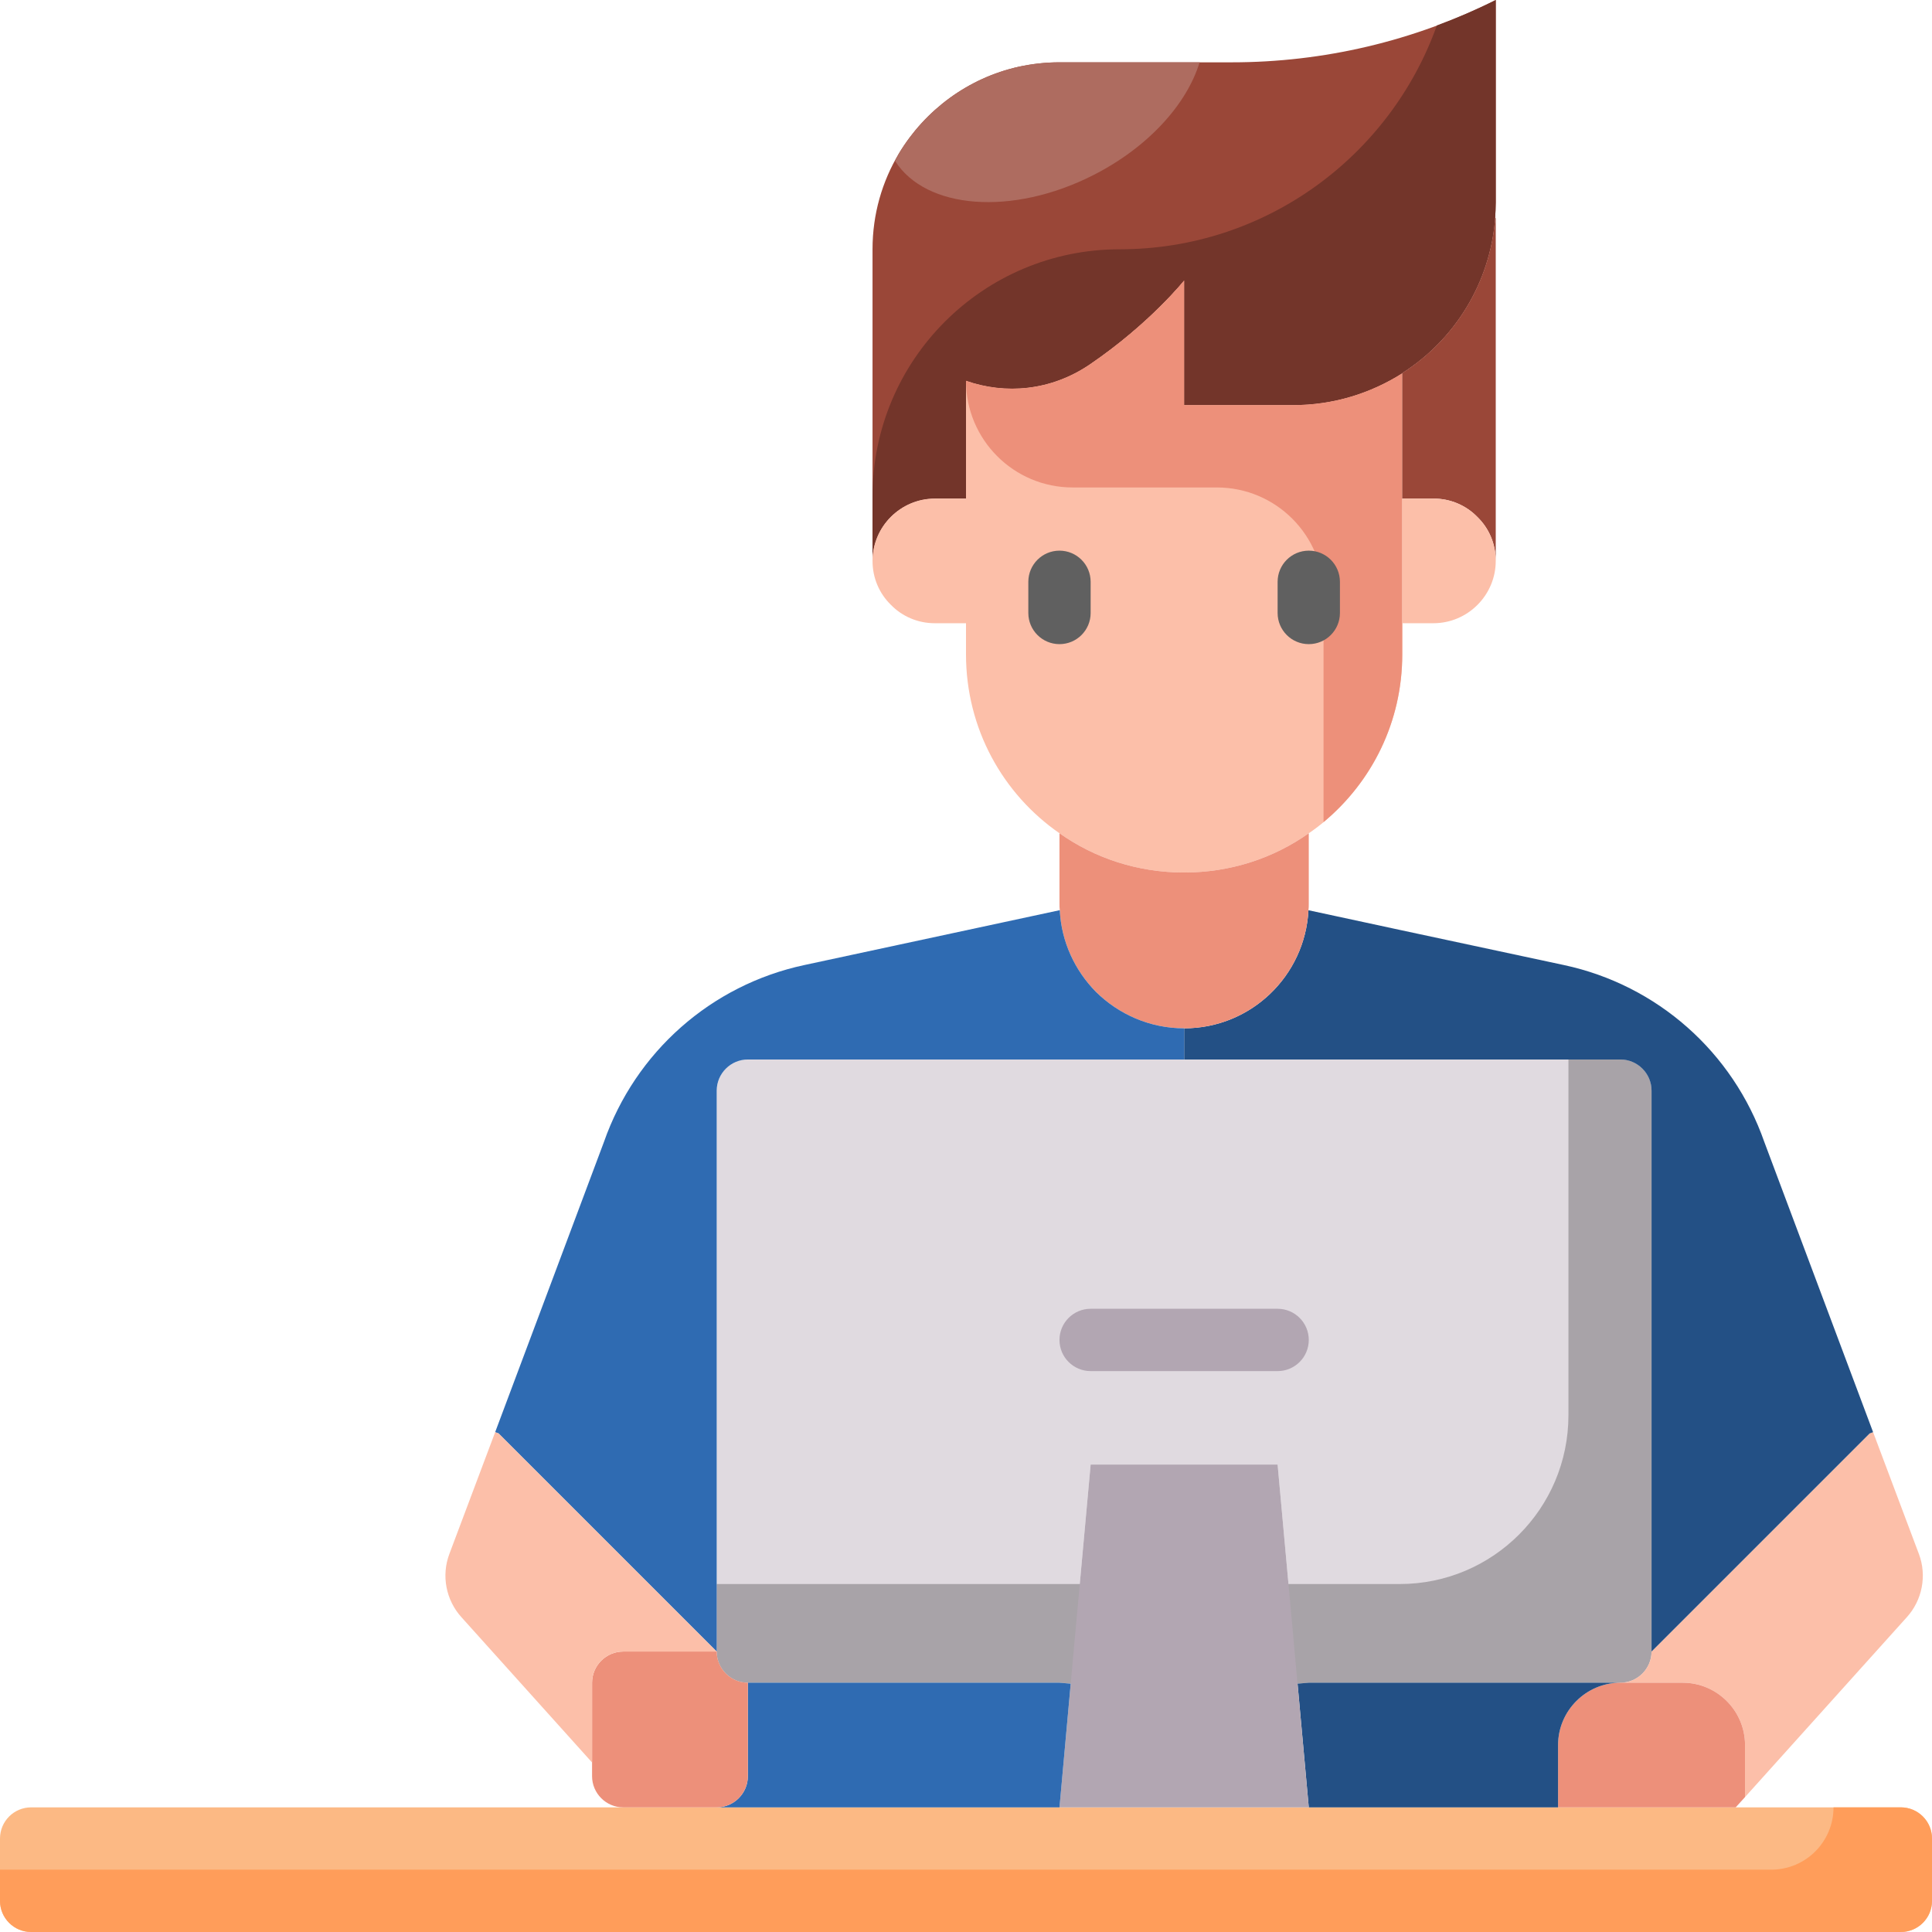 <svg width="128" height="128" viewBox="0 0 128 128" fill="none" xmlns="http://www.w3.org/2000/svg">
<path d="M64 25.228V33.032H61.936C59.665 33.032 57.807 34.89 57.807 37.161V16.516C57.807 14.183 58.447 12.015 59.562 10.157C61.296 7.288 64.145 5.161 67.51 4.418C68.377 4.232 69.265 4.129 70.194 4.129H81.611C87.68 4.129 93.667 2.725 99.097 0V13.419C99.097 13.77 99.076 14.101 99.056 14.452C98.725 18.767 96.351 22.524 92.903 24.712V24.733C90.818 26.054 88.341 26.839 85.678 26.839H78.452V18.581C78.452 18.581 76.181 21.43 72.217 24.134C69.616 25.91 66.602 26.137 64 25.228Z" fill="#9A4738"/>
<path d="M72.432 11.604C76.092 9.746 78.638 6.885 79.476 4.129H70.194C69.265 4.129 68.377 4.232 67.51 4.418C64.145 5.161 61.296 7.288 59.561 10.157C59.464 10.32 59.39 10.498 59.301 10.665C61.339 13.869 67.053 14.334 72.432 11.604Z" fill="#AE6C60"/>
<path d="M128 121.807V125.936C128 127.075 127.075 128 125.935 128H2.065C0.925 128 0 127.075 0 125.936V121.807C0 120.667 0.925 119.742 2.065 119.742H41.29H47.484H70.194H86.71H103.226H114.994H115.613H125.935C127.075 119.742 128 120.667 128 121.807Z" fill="#FCB984"/>
<path d="M109.419 72.258V109.419C109.419 110.555 108.49 111.484 107.355 111.484H86.71L85.966 111.546L84.645 97.032H72.258L70.937 111.546L70.194 111.484H49.548C48.413 111.484 47.484 110.555 47.484 109.419V72.258C47.484 71.122 48.413 70.193 49.548 70.193H78.452H107.355C108.49 70.193 109.419 71.122 109.419 72.258Z" fill="#E0DAE0"/>
<path d="M47.484 109.419C47.484 110.555 48.413 111.484 49.548 111.484H51.613H70.194L71.04 111.546L71.591 104.945H47.484V109.419Z" fill="#A8A3A8"/>
<path d="M107.355 70.193H106.57H103.913V93.764C103.913 99.941 98.907 104.947 92.73 104.947H85.31L85.861 111.548L86.71 111.484H105.29H107.355C108.49 111.484 109.419 110.555 109.419 109.419V72.258C109.419 71.122 108.49 70.193 107.355 70.193Z" fill="#A8A3A8"/>
<path d="M92.903 41.291V43.355C92.903 47.36 91.293 50.953 88.671 53.575C88.072 54.173 87.412 54.731 86.71 55.206C84.377 56.857 81.528 57.807 78.452 57.807C75.376 57.807 72.526 56.857 70.194 55.206C66.436 52.604 64 48.269 64 43.355V41.291V33.033V25.229C66.601 26.137 69.615 25.91 72.217 24.135C76.181 21.43 78.452 18.581 78.452 18.581V26.839H85.677C88.341 26.839 90.818 26.055 92.903 24.733V33.033V41.291Z" fill="#FCBFA9"/>
<path d="M95.195 1.689C92.106 10.325 83.875 16.516 74.178 16.516C65.136 16.516 57.807 23.845 57.807 32.888V37.161C57.807 34.89 59.665 33.032 61.936 33.032H64V25.228C66.602 26.137 69.616 25.91 72.217 24.134C76.181 21.43 78.452 18.581 78.452 18.581V26.839H85.678C88.341 26.839 90.818 26.054 92.903 24.733V24.712C96.351 22.524 98.725 18.767 99.056 14.452C99.076 14.101 99.097 13.77 99.097 13.419V0C97.825 0.638 96.52 1.197 95.195 1.689Z" fill="#73352A"/>
<path d="M85.677 26.839H78.452V18.581C78.452 18.581 76.181 21.43 72.217 24.135C69.615 25.91 66.601 26.137 64 25.229C64 29.133 67.165 32.296 71.067 32.296H80.621C84.525 32.296 87.688 35.461 87.688 39.362V54.468C90.886 51.803 92.903 47.837 92.903 43.355V41.291V33.033V24.733C90.818 26.055 88.341 26.839 85.677 26.839Z" fill="#ED907A"/>
<path d="M123.871 119.742H121.476C121.476 122.023 119.628 123.871 117.347 123.871H0V125.936C0 127.075 0.925 128 2.065 128H125.935C127.075 128 128 127.075 128 125.936V121.807C128 120.667 127.075 119.742 125.935 119.742H123.871Z" fill="#FF9D5A"/>
<path d="M127.133 102.957C127.67 104.382 127.36 106.013 126.328 107.148L115.613 119.06V115.613C115.613 113.342 113.755 111.483 111.484 111.483H107.355C108.49 111.483 109.419 110.554 109.419 109.419L123.871 94.967L124.098 94.885L127.133 102.957Z" fill="#FCBFA9"/>
<path d="M116.893 75.665L124.098 94.885L123.871 94.968L109.419 109.42V72.258C109.419 71.123 108.49 70.194 107.355 70.194H78.452V68.129C82.87 68.129 86.462 64.661 86.689 60.305L92.821 61.626L103.618 63.938C109.791 65.26 114.808 69.698 116.893 75.665Z" fill="#235085"/>
<path d="M115.613 115.613V119.061L114.993 119.742H103.226V115.613C103.226 113.342 105.084 111.484 107.355 111.484H111.484C113.755 111.484 115.613 113.342 115.613 115.613Z" fill="#ED907A"/>
<path d="M86.71 111.484H107.355C105.084 111.484 103.226 113.342 103.226 115.613V119.742H86.71L85.966 111.546L86.71 111.484Z" fill="#235085"/>
<path d="M99.097 14.451V37.161C99.097 36.025 98.643 34.993 97.879 34.25C97.136 33.486 96.103 33.032 94.968 33.032H92.903V24.733V24.712C96.351 22.523 98.725 18.766 99.056 14.451H99.097Z" fill="#9A4738"/>
<path d="M97.879 34.25C98.643 34.993 99.097 36.026 99.097 37.161C99.097 39.432 97.239 41.29 94.968 41.29H94.576H92.903V33.032H94.968C96.103 33.032 97.136 33.486 97.879 34.25Z" fill="#FCBFA9"/>
<path d="M86.71 55.205V59.871C86.71 60.015 86.71 60.16 86.689 60.304C86.462 64.661 82.87 68.129 78.451 68.129C76.18 68.129 74.116 67.2 72.609 65.713C71.226 64.31 70.317 62.41 70.214 60.304C70.193 60.16 70.193 60.015 70.193 59.871V55.205C72.526 56.857 75.375 57.806 78.451 57.806C81.528 57.806 84.377 56.857 86.71 55.205Z" fill="#ED907A"/>
<path d="M85.966 111.546L86.71 119.742H70.193L70.937 111.546L72.258 97.032H84.645L85.966 111.546Z" fill="#B2A6B2"/>
<path d="M78.452 68.129V70.194H49.548C48.413 70.194 47.484 71.123 47.484 72.258V109.42L33.032 94.968L32.805 94.885L33.548 92.903L36.459 85.141L40.01 75.665C42.096 69.698 47.112 65.26 53.285 63.938L70.194 60.305H70.214C70.317 62.41 71.226 64.31 72.609 65.714C74.116 67.2 76.181 68.129 78.452 68.129Z" fill="#2F6BB2"/>
<path d="M70.937 111.546L70.194 119.742H47.484C48.619 119.742 49.548 118.813 49.548 117.678V111.484H70.194L70.937 111.546Z" fill="#2F6BB2"/>
<path d="M64 33.032V41.29H61.936C60.8 41.29 59.768 40.836 59.025 40.072C58.261 39.329 57.807 38.297 57.807 37.161C57.807 34.89 59.665 33.032 61.936 33.032H64Z" fill="#FCBFA9"/>
<path d="M49.548 111.483V117.677C49.548 118.812 48.619 119.742 47.484 119.742H41.29C40.155 119.742 39.226 118.812 39.226 117.677V116.769V111.483C39.226 110.348 40.155 109.419 41.29 109.419H47.484C47.484 110.554 48.413 111.483 49.548 111.483Z" fill="#ED907A"/>
<path d="M47.484 109.419H41.29C40.155 109.419 39.226 110.348 39.226 111.483V116.769L30.575 107.148C29.543 106.013 29.233 104.382 29.77 102.957L32.805 94.885L33.032 94.967L47.484 109.419Z" fill="#FCBFA9"/>
<path d="M70.193 42.676C69.054 42.676 68.129 41.751 68.129 40.611V38.547C68.129 37.407 69.054 36.482 70.193 36.482C71.333 36.482 72.258 37.407 72.258 38.547V40.611C72.258 41.753 71.333 42.676 70.193 42.676Z" fill="#606060"/>
<path d="M86.71 42.676C85.57 42.676 84.645 41.751 84.645 40.611V38.547C84.645 37.407 85.57 36.482 86.71 36.482C87.849 36.482 88.774 37.407 88.774 38.547V40.611C88.774 41.753 87.849 42.676 86.71 42.676Z" fill="#606060"/>
<path d="M84.645 90.839H72.258C71.118 90.839 70.193 89.914 70.193 88.775C70.193 87.635 71.118 86.71 72.258 86.71H84.645C85.785 86.71 86.71 87.635 86.71 88.775C86.71 89.914 85.785 90.839 84.645 90.839Z" fill="#B2A6B2"/>
</svg>
